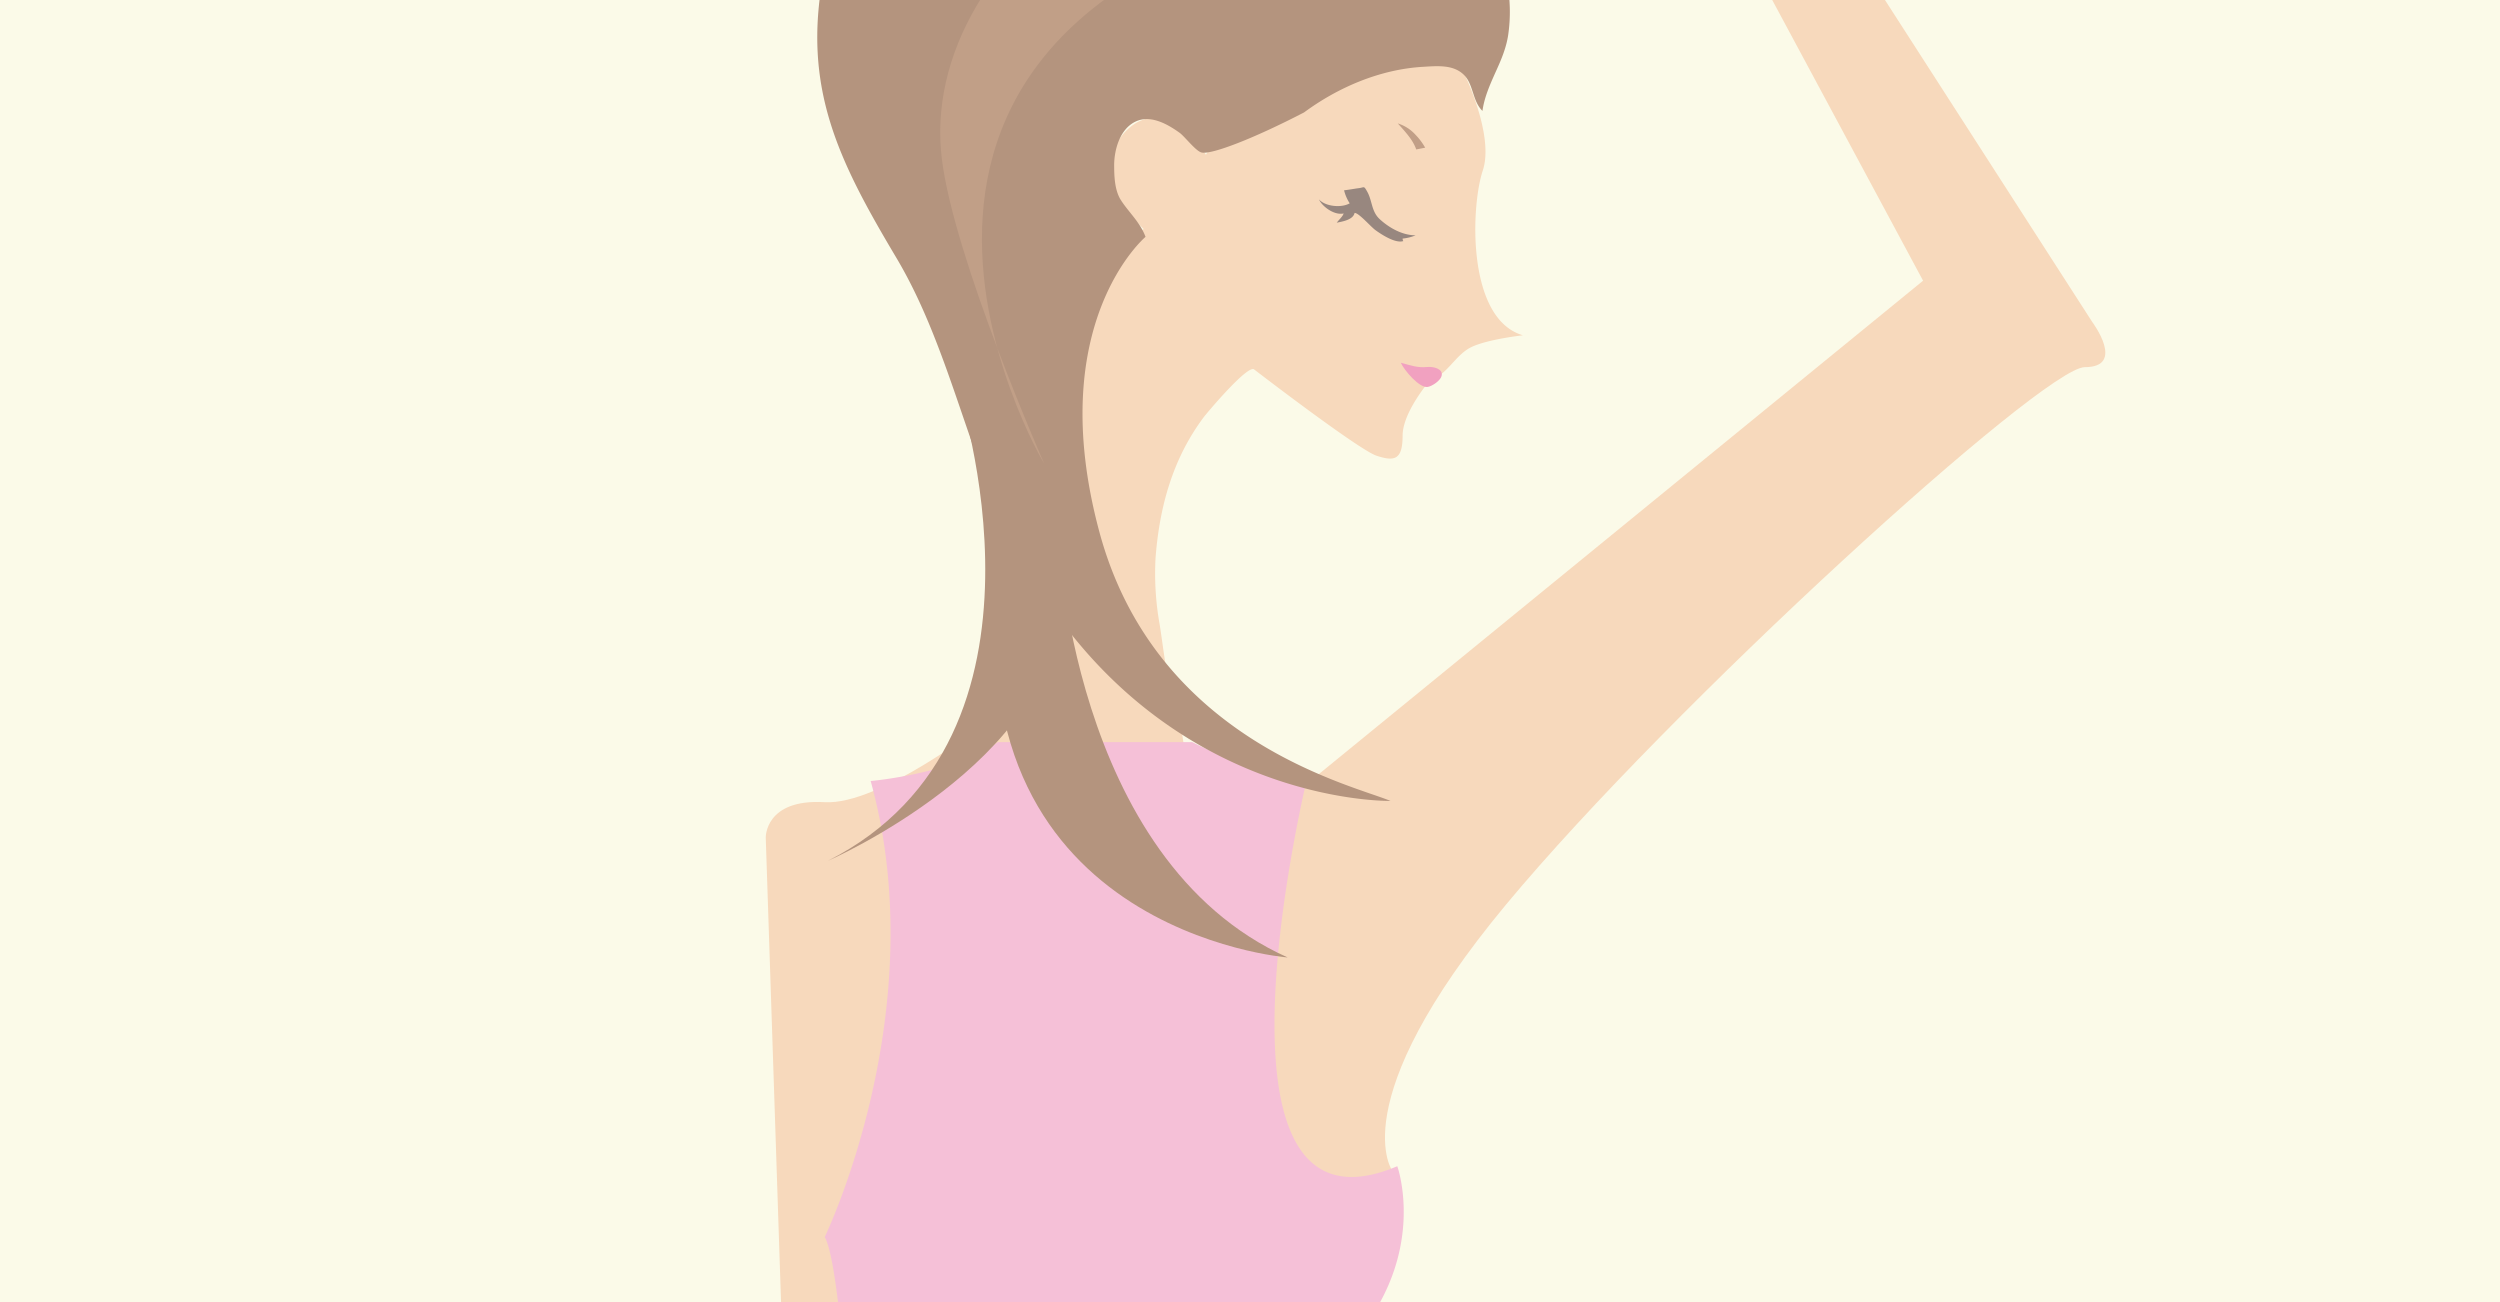 <svg id="レイヤー_1" data-name="レイヤー 1" xmlns="http://www.w3.org/2000/svg" xmlns:xlink="http://www.w3.org/1999/xlink" width="768" height="400" viewBox="0 0 768 400"><defs><style>.cls-1{fill:none;}.cls-2{fill:#fbfae8;}.cls-3{clip-path:url(#clip-path);}.cls-4{fill:#f7d9bc;}.cls-5{fill:#f5c0d7;}.cls-6{fill:#98877f;}.cls-7{fill:#c19f87;}.cls-8{fill:#f1a1c0;}.cls-9{fill:#b4947e;}</style><clipPath id="clip-path"><rect class="cls-1" width="768" height="400"/></clipPath></defs><rect class="cls-2" width="768" height="400"/><g class="cls-3"><path class="cls-4" d="M302,222.52s-31.82,24.9-48.65,23.91c-18.46-1.09-18.11,10.92-18.11,10.92L242,462.77l28.87,114.35L272,407.33Z"/><path class="cls-4" d="M388.64,242.16S365.82,389.08,417.51,375c12.71-3.47,10.4-15,10.4-15s-16.17-20.79,34.65-82S627.73,112.79,640.44,112.79s2.31-13.86,2.31-13.86L480.14-153.67,466-145.94,590.77,86.23,395.57,245.62Z"/><path class="cls-4" d="M319.59,171.51l42.34,45.6L367.36,254l-65.14-15.2S317.42,180.2,319.59,171.51Z"/><path class="cls-5" d="M402.11,236.66s-36.92,148.74,27.14,121.6c0,0,9.77,27.14-14.12,54.29s-39,193.6-21.65,246.8H268.63S264.22,399.52,253.36,380c0,0,33.66-69.49,14.11-140.07,0,0,25-2.17,39.09-11.94h59.72A79,79,0,0,0,402.11,236.66Z"/><path class="cls-4" d="M449.34,21.56s9.87,19.73,6.17,30.83S450.57,98,467.84,103c0,0-11.1,1.24-16,3.71s-7.39,8.63-12.33,9.86c0,0-8.63,9.87-8.63,17.27s-2.46,8-8,6.16-37.57-26.48-37.61-26.51c-2-1.54-14.55,13.43-15.45,14.63-9.57,12.75-13.63,27.6-14.83,43.22a88.82,88.82,0,0,0,1.28,20.63c1.83,11.55,2.83,25.77,9.52,36-4.94-7.53-14.67-14.19-20.77-21.11-6.84-7.75-15.95-15.73-21.49-24.4s-.2-27.61,1.2-37.75c3-21.43,6.07-61.33,26.62-74.35,0,0-14.8-13.57-9.25-24.67s17.27-14.8,28.36,1.85C370.4,47.46,408-13,449.34,21.56Z"/><path class="cls-6" d="M431.12,74.05c-2.38.81-6.58-1.91-8.5-3.29-1.45-1-5.16-5.38-6.49-5.35-.45,2.13-3.73,2.64-5.49,3,.76-1,1.81-1.85,2.13-2.85a4.22,4.22,0,0,0,2.4-1.91c-2.44,4.42-8.57.65-10-2.41,1.95,2.2,6.88,2.71,9.46,1.22a13,13,0,0,1-1.73-4c1.53-.17,3.06-.47,4.54-.66,1.71-.21,1.48-.85,2.53,1,1.62,2.82,1.28,6.1,3.84,8.49,3,2.77,7.05,5,11.08,5a13.83,13.83,0,0,1-4,1,1.18,1.18,0,0,0,.22.77"/><path class="cls-7" d="M435.06,45.91c-1-3-3.58-5.65-5.66-8a12.28,12.28,0,0,1,5.49,3.54,19,19,0,0,1,2.92,3.92"/><path class="cls-8" d="M438.47,112.74c-3,.31-5.1-.5-8.14-1.3,1,2.25,5.73,7.91,8.31,7.42,1.4-.27,3.84-1.92,4.22-3.37C443.44,113.26,440.28,112.56,438.47,112.74Z"/><path class="cls-9" d="M459.27,22.54c-1.66,3.73-3.3,7.45-3.86,11.53-3.1-3-2.73-8.16-5.68-11.06-3.3-3.25-8.22-2.73-12.61-2.48-13.13.77-26,6.26-36.5,14-15.41,8-28.37,13-31.45,12.33-1.81-.36-5.25-5-6.87-6.12-3.66-2.62-8.83-5.54-13.38-3.43-4.8,2.23-6.58,8.42-6.65,13.24,0,3.49.12,7.86,2.05,10.89,2.47,3.87,5.86,6.71,7.59,11.32,0,0-31.45,26.52-14.18,90.65s77.69,77.7,89.41,82.63c0,0-85.72,1.85-123.95-97.43-8.85-23-15.15-48.12-27.82-69.4-17.67-29.69-29-52.14-22.4-87,5.25-27.78,20.65-50,44.87-63.65,55.15-31.17,151.5-1.81,165,65.34a49,49,0,0,1,.47,16.87C462.67,15,461,18.75,459.27,22.54Z"/><path class="cls-7" d="M428.68-32.71s-45-31.45-85.09-7.4-58,58-54.27,88.8,31.45,93.73,31.45,93.73S234.43-1.87,428.68-32.71Z"/><path class="cls-9" d="M294.25,119.61S330,226.28,254.17,264.52c0,0,70.91-30.83,70.91-78.93S294.25,119.61,294.25,119.61Z"/><path class="cls-9" d="M325.11,163.61s3.47,100.49,70.46,130.52c0,0-105.11-8.08-87.79-123.59Z"/></g></svg>